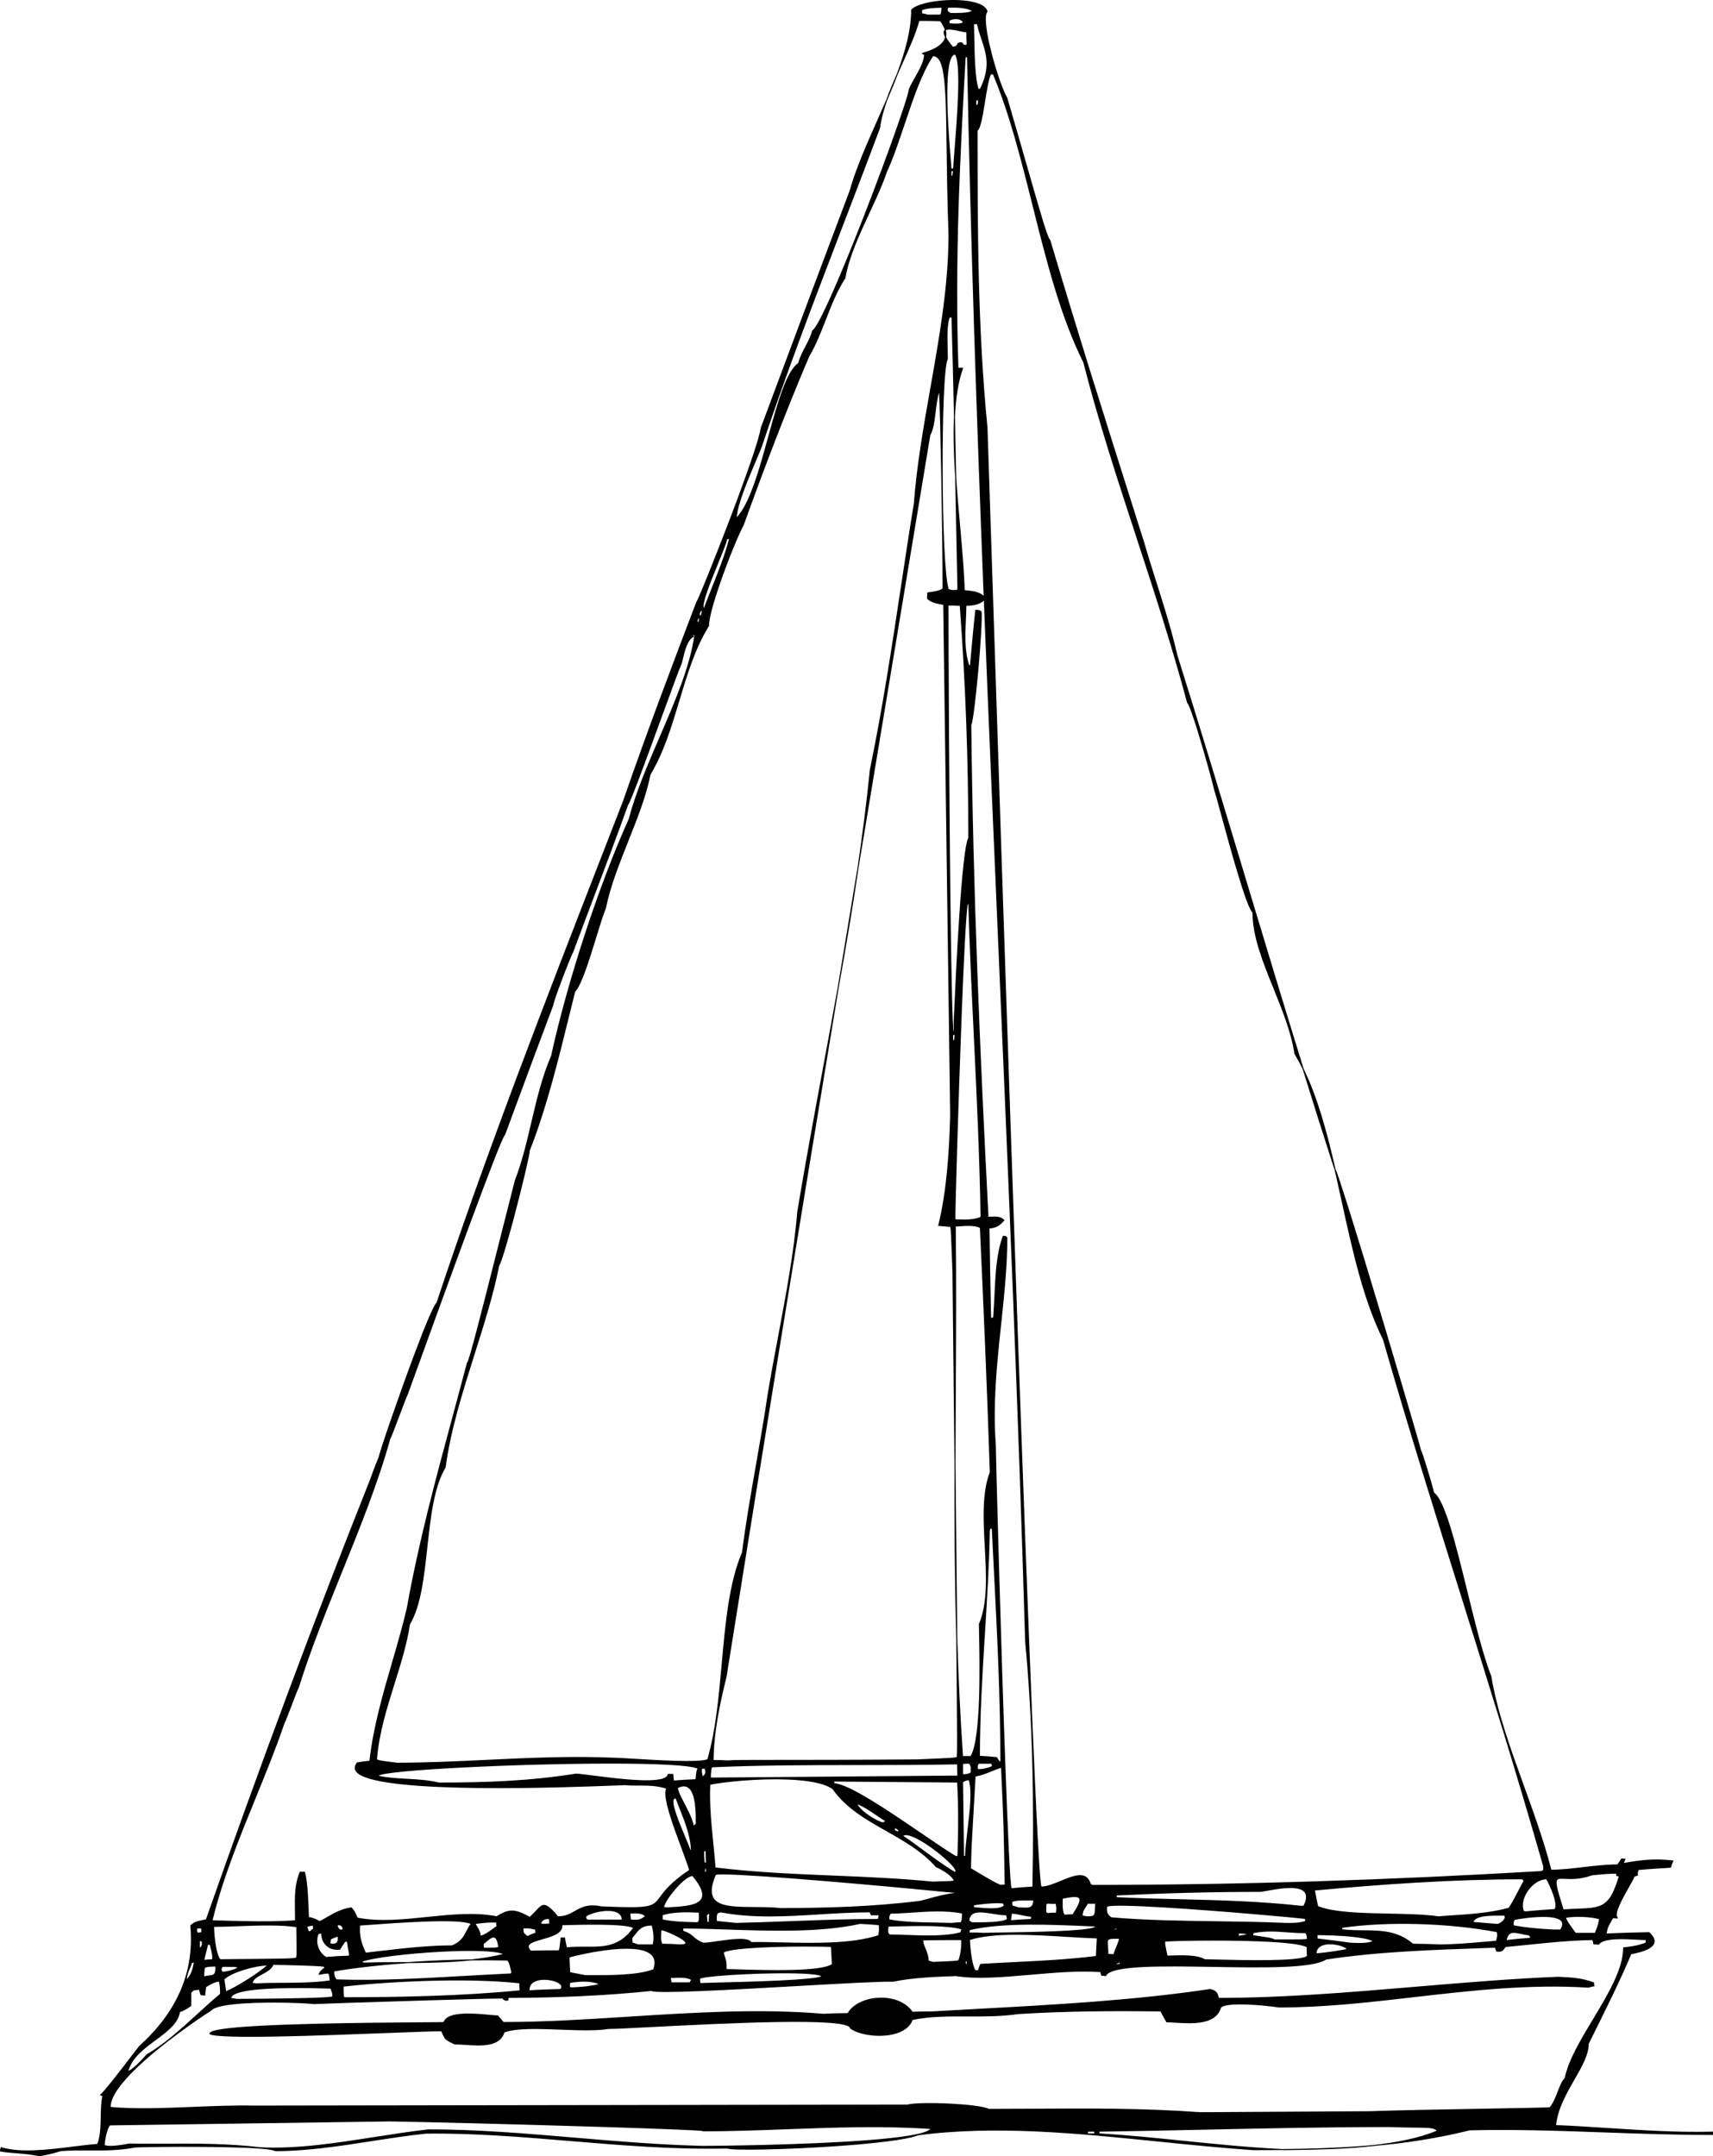 <?xml version="1.0" encoding="utf-8"?>
<!-- Generator: Adobe Illustrator 21.1.0, SVG Export Plug-In . SVG Version: 6.00 Build 0)  -->
<svg version="1.1" id="ocea" xmlns="http://www.w3.org/2000/svg" xmlns:xlink="http://www.w3.org/1999/xlink" x="0px" y="0px"
	 viewBox="0 0 373.32 469.963" enable-background="new 0 0 373.32 469.963" xml:space="preserve">
<g>
	<path fill-rule="evenodd" clip-rule="evenodd" d="M8.364,469.96c-1.573-0.363-3.291-0.499-4.886-0.626
		c-1.241-0.098-2.41-0.191-3.39-0.381L0,468.936v-0.089c0-0.304,0.075-0.529,0.15-0.754l0.033-0.099l0.099,0.029
		c4.268,1.264,10.025,0.55,15.402-0.116c1.915-0.237,3.783-0.469,5.517-0.604
		c0.668-1.698,0.709-3.833,0.749-5.932c0.03-1.574,0.061-3.13,0.353-4.478c-0.188-0.063-0.369-0.126-0.499-0.191
		l0.048-0.204c0.393,0,4.582-5.466,6.978-8.592c0.694-0.906,1.238-1.615,1.506-1.951l0.012-0.013
		c3.982-3.573,7.097-7.629,9.031-12.185c1.796-4.23,2.576-8.893,2.093-14.005l-0.004-0.051l0.035-0.035
		c0.781-0.781,1.506-0.928,2.613-1.151c0.232-0.047,0.482-0.098,0.766-0.161
		c5.777-16.442,11.765-33.02,17.906-49.482c5.788-15.516,11.71-30.924,17.716-46.009
		c0.328-0.912,0.653-1.797,0.98-2.654c0.331-0.867,0.672-1.73,1.032-2.594c0.241-1.287,4.246-12.992,7.712-22.242
		c2.218-5.921,4.225-10.846,4.9-11.416c10.848-32.67,23.836-66.088,36.369-98.337
		c1.441-3.707,2.876-7.399,4.3-11.072c2.558-7.385,5.186-14.657,7.858-21.872
		c2.676-7.228,5.394-14.39,8.127-21.547l0.041-0.052c0.259-0.173,5.236-12.463,9.2-23.175
		c2.411-6.518,4.441-12.445,4.794-14.696l0.005-0.021c3.204-8.604,6.408-17.19,9.621-25.767
		c3.226-8.613,6.45-17.185,9.674-25.71c1.385-4.928,3.692-10.128,6.01-15.351h0
		c0.69-1.556,1.381-3.114,2.049-4.667c0.671-1.88,1.479-3.798,2.314-5.698c1.805-4.816,3.086-9.504,3.086-13.851
		V2.099l0.032-0.032c0.565-0.565,1.674-1.035,3.061-1.381c2.109-0.527,4.876-0.777,7.355-0.655
		c2.493,0.123,4.704,0.625,5.682,1.604l0,0c0.249,0.249,0.42,0.53,0.499,0.842l0.013,0.052l-0.034,0.042
		c-0.663,0.814-0.289,3.85,0.498,7.284c1.031,4.505,2.777,9.673,3.831,11.457l0.011,0.024
		c1.728,5.893,3.202,11.036,4.439,15.352c2.781,9.704,4.362,15.221,4.876,15.547l0.046,0.06
		c5.74,19.39,11.88,38.79,18.114,58.491l2.405,7.603l0.001,0.003c0.841,2.907,1.741,5.744,2.64,8.579
		c1.63,5.143,3.26,10.283,4.561,15.904c5.081,16.158,9.975,32.388,14.888,48.683
		c4.147,13.753,8.308,27.555,12.602,41.38c3.062,6.288,5.111,13.893,6.938,21.831
		c0.648,1.414,3.262,9.74,6.335,19.825c5.368,17.613,12.153,40.606,12.3,41.437
		c0.188,0.338,0.731,1.97,1.3,3.819c0.633,2.056,1.309,4.392,1.572,5.506
		c2.353,1.625,4.751,11.367,7.207,21.352c1.724,7.007,3.478,14.133,5.253,18.633l0.006,0.022
		c1.272,7.716,4.163,15.718,7.092,23.827c2.196,6.079,4.413,12.219,5.989,18.346
		c2.187-0.007,4.492-0.278,6.848-0.555c2.486-0.292,5.029-0.592,7.555-0.596l0.832-1.248l0.032-0.048h0.058
		c0.222,0,0.445,0,0.746,0.075l0.13,0.032l-0.06,0.12c-0.118,0.237-0.237,0.473-0.314,0.751
		c1.677-0.311,3.34-0.569,5.061-0.691c1.779-0.126,3.622-0.108,5.61,0.145l0.15,0.019l-0.068,0.136
		c-0.106,0.211-0.195,0.424-0.274,0.645c-0.079,0.219-0.15,0.452-0.223,0.704l-0.021,0.073l-0.076,0.005
		c-2.351,0.142-4.703,0.285-6.97,0.495c-0.026,0.141-0.06,0.259-0.093,0.369h-0
		c-0.068,0.231-0.126,0.425-0.04,0.727l0.03,0.107l-0.108,0.027c-0.264,0.066-0.466,0.131-0.661,0.196
		c-0.15,0.422-0.615,1.245-1.176,2.235c-1.413,2.493-3.441,6.074-2.449,6.735l-0.081,0.196
		c-0.329-0.066-0.662-0.07-0.995-0.07c-0.165,0.311-0.315,0.568-0.452,0.802h-0.001
		c-0.443,0.757-0.762,1.302-0.928,2.504c1.503-0.069,3.01-0.121,4.527-0.165c1.554-0.045,3.122-0.081,4.708-0.117
		l0.075,0.029c1.734,1.621,1.272,2.721,0.083,3.473c-1.122,0.71-2.912,1.09-4.039,1.308
		c-2.347,5.576-5.247,11.425-8.114,17.208l-1.143,2.307c-0.011,2.404-1.502,5.004-3.126,7.836
		c-1.737,3.029-3.627,6.324-3.991,9.892c3.704,0.148,7.498,0.394,11.342,0.642
		c7.503,0.485,15.202,0.983,22.737,0.793l0.111-0.003v0.111v0.504v0.108h-0.108c-7.854,0-15.649-0.276-23.388-0.55
		c-9.931-0.352-19.771-0.7-29.518-0.458c-7.135,1.767-14.17,2.817-21.167,3.438
		c-6.331,0.693-12.901,0.79-18.095,0.866l-1.071,0.016h-0.006l-0.561-0.028c-2.089,0.02-4.18,0.028-6.275,0.028
		l-0.007-0c-6.77-0.461-13.619-1.157-20.481-1.854c-17.754-1.804-35.593-3.618-52.565-1.388
		c-2.419,1.002-9.882,1.824-17.834,2.375c-10.865,0.753-22.661,0.997-23.759,0.508
		c-11.622,0.258-22.952-0.688-34.181-1.625c-10.547-0.88-21.008-1.754-31.527-1.615
		c-3.871,0.413-7.795,1.02-11.729,1.628c-7.055,1.091-14.15,2.188-21.038,2.188l-0.054-0.015
		c-0.794-0.462-5.074-0.71-10.204-0.829c-8.967-0.209-20.496-0.037-20.626,0.092l-0.057,0.03
		c-3.336,0.607-6.46,0.589-9.579,0.572c-2.068-0.011-4.134-0.023-6.261,0.149c-1.082,0.338-2.055,0.597-2.855,0.776
		c-0.908,0.203-1.6,0.305-1.988,0.305L8.364,469.96L8.364,469.96z M195.687,16.083
		c-0.706,1.881-1.49,3.781-2.31,5.688c-0.751,2.106-1.326,4.162-1.569,6.089l-0.006,0.024
		c-2.639,7.059-5.353,14.129-8.067,21.2c-6.13,15.97-12.265,31.95-17.707,48.277l-0.001,0.004
		c-0.257,0.685-0.695,1.714-1.214,2.936c-1.633,3.839-4.085,9.602-4.242,12.446
		c2.875-3.106,4.914-10.532,6.87-17.65c1.988-7.237,3.891-14.159,6.526-15.978
		c0.299-1.238,0.92-2.418,1.537-3.588c0.6-1.139,1.197-2.27,1.478-3.429l0.046-0.065
		c1.275-0.831,5.097-9.524,9.142-19.628c5.62-14.039,11.655-30.787,11.906-32.998l0.009-0.032
		c0.356-0.807,0.834-1.657,1.317-2.515c0.966-1.716,1.951-3.467,1.984-4.925c-0.183-0.066-0.313-0.132-0.443-0.197
		l0.02-0.2c1.284-0.356,3.12-0.98,4.2-2.078c0.382-0.388,0.668-0.837,0.8-1.358
		c-0.432-0.853-0.393-1.35-0.07-1.619c-0.17-0.561-0.49-1.18-0.997-1.863
		c-1.532-0.068-3.071-0.07-4.542-0.07c-0.754,2.764-2.182,5.96-3.665,9.28
		C196.353,14.579,196.018,15.331,195.687,16.083L195.687,16.083z M290.741,254.68
		c-2.331-7.229-4.609-14.45-6.849-21.663c-0.558-1.146-1.15-2.248-1.781-3.299l-0.015-0.039
		c-0.714-4.709-2.65-9.497-4.556-14.211c-2.309-5.711-4.574-11.317-4.589-16.569
		c-1.331-1.14-4.864-14.115-6.867-21.471l0.001-0c-0.753-2.765-1.289-4.733-1.401-4.957l-0.009-0.027
		c-0.266-1.284-2.06-7.891-3.652-13.03c-0.989-3.192-1.895-5.811-2.295-6.211l-0.028-0.049
		c-3.199-12.03-7.138-24.081-11.053-36.059c-4.189-12.816-8.352-25.55-11.553-38.093
		c-5.009-10.024-8.04-22.123-11.046-34.121c-2.519-10.055-5.02-20.04-8.651-28.663h-0.438
		c-0.501,1.064-0.897,3.523-1.288,5.957c-0.472,2.933-0.938,5.831-1.623,6.308c0,10.532,0.001,21.263,0.27,32.066
		c0.27,10.834,0.81,21.759,1.889,32.662l0.001,0.007c0.107,3.159,0.342,10.371,0.673,20.588
		c2.349,72.273,9.586,294.941,11.093,297.402c1.227-0.022,2.723-0.641,4.202-1.253
		c0.907-0.376,1.808-0.749,2.643-0.983c1.805-0.507,3.303-0.38,3.908,1.694l0.366,0.183
		c16.195-0,32.405-0.27,48.689-0.783c16.281-0.512,32.648-1.268,49.16-2.239
		c0.125-0.118,0.248-0.186,0.371-0.249v-0.783c-5.572-19.613-11.724-39.227-17.846-58.746
		c-5.899-18.808-11.77-37.529-17.068-56.071c-4.279-8.563-6.654-19.392-9.011-30.14
		c-0.517-2.358-1.034-4.714-1.57-7.04c-0.02-0.037-0.036-0.063-0.049-0.076L290.741,254.68L290.741,254.68z
		 M296.596,467.776c0.846-0.063,1.691-0.133,2.538-0.208c5.106-0.559,10.051-1.508,13.979-3.149
		c-0.701-0.621-1.545-0.63-4.698-0.668c-1.405-0.017-3.265-0.04-5.762-0.124v0
		c-13.553,0-27.002,0.289-40.272,0.574c-7.651,0.164-15.245,0.327-22.764,0.433v0.368
		c6.005,0.364,12.062,0.981,18.191,1.606c7.087,0.723,14.272,1.455,21.597,1.816
		C285.14,468.367,290.859,468.205,296.596,467.776L296.596,467.776z M302.719,467.32
		c-1.178,0.179-2.374,0.332-3.58,0.464L302.719,467.32L302.719,467.32z M35.887,467.246
		c6.741-0.028,13.802-0.056,20.751,0.773c7.878,0.442,16.502-0.902,25.036-2.233
		c3.936-0.614,7.853-1.225,11.662-1.655l0.012-0.001c10.638,0,21.254,0.9,31.971,1.808
		c9.166,0.777,18.407,1.56,27.791,1.792c1.99,0,21.988-0.155,36.047-1.252c7.074-0.552,12.629-1.333,13.581-2.434
		c-10.406-0.71-20.981-0.319-31.403,0.067c-6.104,0.226-12.156,0.45-18.083,0.45h-0.055l-0.033-0.046
		c-0.12-0.167-9.647-0.525-21.588-0.902c-18.205-0.575-41.988-1.169-46.724-1.212l-60.816,0.864
		c-0.249,0.135-0.512,0.754-0.73,1.504c-0.276,0.95-0.469,2.1-0.482,2.782c1.006,0.409,3.289,0.024,4.956-0.258
		l0.389-0.066l0.019-0.001C30.69,467.267,33.265,467.257,35.887,467.246L35.887,467.246z M237.096,464.635v0.36h1.368
		v-0.36H237.096L237.096,464.635z M225.123,459.628c11.909-0.073,24.111-0.147,36.352,0.759l37.213-0.216
		c5.127-0.197,16.159-0.395,25.203-0.556c7.27-0.13,13.254-0.237,13.84-0.302
		c0.809-1,1.289-2.255,1.736-3.425c0.443-1.161,0.855-2.241,1.534-2.934
		c0.792-3.913,3.466-8.356,6.164-12.838c3.268-5.431,6.572-10.92,6.572-15.548v-0.097l0.096-0.011
		c0.645-0.072,1.454-0.162,2.305-0.323c0.826-0.156,1.694-0.381,2.495-0.721c0-0.118,0.002-0.223,0.009-0.323
		c0.006-0.075,0.014-0.148,0.029-0.219c-0.511-0.006-1.159-0.04-1.884-0.079c-2.984-0.16-7.28-0.39-8.328,1.044
		l-0.041,0.056l-0.067-0.013c-0.35-0.07-0.704-0.07-0.987-0.07h-0.089l-0.017-0.087
		c-0.065-0.327-0.13-0.592-0.194-0.848c-4.677,0.057-9.318,0.535-13.949,1.012
		c-1.658,0.171-3.316,0.342-4.99,0.494c-0.058,0.077-0.111,0.153-0.162,0.222h-0
		c-0.498,0.685-0.625,0.859-1.773,0.791l-0.062-0.004l-0.028-0.056c-0.135-0.27-0.209-0.537-0.275-0.801
		l-1.932,0.066c-11.804,0.405-23.858,0.819-34.884,2.519c-2.994,1.96-13.841,1.78-24.49,1.604
		c-11.269-0.187-22.32-0.37-23.475,1.941l-0.039,0.077l-0.083-0.021c-0.274-0.068-0.556-0.069-0.838-0.069
		h-0.084l-0.02-0.082c-0.064-0.257-0.129-0.515-0.192-0.716c-4.813-0.326-10.111,0.136-15.259,0.585
		c-5.909,0.515-11.623,1.013-16.203,0.284c-2.261,0.072-4.649,0.162-6.988,0.342
		c-2.337,0.18-4.619,0.449-6.664,0.88l-0.025,0.002c-2.573-0.088-11.59,0.421-21.455,0.977
		c-14.156,0.798-30.055,1.693-31.271,1.043c-4.829,0.506-9.924,0.869-14.938,1.112
		c-5.65,0.274-11.195,0.395-16.139,0.397c-0.037,0.122-0.038,0.295-0.038,0.468v0.08l-0.077,0.023
		c-0.71,0.213-1.101-0.266-1.233-0.428l-0.001-0.001c-1.432-0.024-8.366,0.161-16.125,0.392
		c-11.421,0.342-24.615,0.772-24.644,0.801l-0.036,0.036l-0.051-0.005c-2.46-0.263-9.702-0.527-15.374-0.167
		c-3.585,0.227-6.533,0.699-7.21,1.566l-0.028,0.025c-2.663,1.67-10.738,7.165-16.311,12.537
		c-3.244,3.127-5.637,6.206-5.601,8.441c5.295,0.494,11.741,0.235,18.129-0.022
		c4.532-0.183,9.036-0.364,13.088-0.275l142.399-0.216c1.345-0.376,5.524-0.418,9.535-0.207
		c3.64,0.192,7.15,0.593,8.288,1.143C218.765,459.667,221.934,459.648,225.123,459.628L225.123,459.628z M33.948,444.679
		c-2.523,1.865-5.169,3.821-5.963,6.711c1.116-0.497,2.649-2.162,3.647-3.245h0.001l0.364-0.394l0.025-0.021
		c3.758-2.147,7.422-5.494,10.986-8.749c1.669-1.524,3.317-3.029,4.944-4.383c0-1.48-0.003-1.536-0.261-2.702
		c-1.207,0.268-1.838,0.658-2.664,1.167l-0.105,0.065c-0.07,0.563-0.141,1.129-0.21,1.748l-0.014,0.122
		l-0.12-0.03c-0.274-0.068-0.555-0.069-0.766-0.069h-0.077l-0.025-0.074c-0.132-0.395-0.263-0.792-0.341-1.132
		c-0.257,0.047-0.454,0.066-0.613,0.08c-0.402,0.037-0.555,0.052-1.068,0.559v2.836v0.058l-0.048,0.032
		c-0.844,0.562-1.688,1.125-2.412,1.295C38.831,441.068,36.449,442.83,33.948,444.679L33.948,444.679z
		 M99.061,445.616c-2.055-0.994-2.071-1.03-2.711-2.448v-0c-0.058-0.129-0.121-0.27-0.19-0.42
		c-1.793,0.004-6.174,0.172-11.648,0.381c-14.614,0.559-37.012,1.415-38.814,0.249l-0.041-0.027l-0.007-0.048
		c-0.064-0.447,1.026-0.797,2.932-1.069c8.266-1.181,32.363-1.359,43.006-1.438
		c2.814-0.02,4.687-0.035,5.066-0.058c0.867-2.438,6.729-1.888,10.01-1.58c0.789,0.074,1.426,0.134,1.805,0.134
		h0.05l0.033,0.039c0.347,0.416,0.769,0.908,1.192,1.401c8.954-0.002,18.093-0.584,27.287-1.169
		c14.138-0.9,28.409-1.808,42.364-0.631c1.779-0.071,3.559-0.142,5.333-0.144c0.424-0.731,1.05-1.353,1.808-1.855
		c1.362-0.901,3.158-1.419,4.987-1.5c1.829-0.081,3.697,0.274,5.203,1.119c0.862,0.484,1.607,1.129,2.159,1.945
		c1.352-0.069,2.7-0.069,4.047-0.069c3.211-0.185,6.472-0.362,9.755-0.541
		c17.021-0.923,34.653-1.88,51.07-4.354l0.05,0.004l0.182,0.059v0c0.783,0.253,1.321,0.427,1.669,1.879
		c14.066-0.005,28.455-1.219,42.849-2.432c10.391-0.876,20.786-1.753,31.077-2.176h0.011
		c0.302,0.018,0.597,0.034,0.894,0.05c2.12,0.111,4.367,0.23,6.842,1.182l0.07,0.027v0.074
		c0,0.208,0,0.416,0.066,0.614l0.04,0.119l-0.124,0.021c-0.211,0.035-0.406,0.071-0.596,0.116
		c-0.185,0.044-0.361,0.097-0.534,0.166l-0.046,0.008c-13.066-0.804-25.597,0.639-38.015,2.068
		c-9.813,1.13-19.558,2.252-29.443,2.252l-0.016-0.001c-1.75-0.262-5.574-0.684-8.606-0.668
		c-1.908,0.011-3.496,0.192-4.028,0.691c-1.114,3.81-6.175,3.515-9.818,3.302
		c-0.746-0.044-1.433-0.084-2.013-0.084h-0.064l-0.031-0.056l-1.266-2.321
		c-10.341-0.143-20.684-0.07-31.027,0.577c-3.635,0.538-7.379,0.527-11.05,0.515
		c-4.16-0.013-8.226-0.025-11.924,0.766c-0.143,0.374-0.335,0.714-0.568,1.021
		c-1.103,1.445-3.137,2.168-5.312,2.374c-2.163,0.205-4.471-0.099-6.135-0.706
		c-0.639-0.233-1.185-0.512-1.594-0.824l-0.041-0.069c-0.373-2.452-27.9-1.039-43.219-0.252
		c-4.594,0.236-8.094,0.416-9.443,0.416c-2.715,0.445-6.574,0.3-10.436,0.154
		c-4.833-0.182-9.672-0.364-12.235,0.611c-0.965,3.215-5.136,2.937-8.456,2.716
		c-0.873-0.058-1.687-0.113-2.358-0.098L99.061,445.616L99.061,445.616z M50.407,435.493l1.189,0.198
		c0.751-0,9.25-0.032,15.183-0.195c2.955-0.081,5.27-0.192,5.654-0.338
		c-0-0.625-0.013-0.672-0.399-1.701l-0.546-0.016c-1.132-0.035-3.636-0.112-6.553-0.112
		C58.718,433.33,50.663,433.671,50.407,435.493L50.407,435.493z M74.948,435.173c0.054,0.053,0.113,0.106,0.21,0.158
		c5.899-0,12.37-0.072,18.897-0.297c6.502-0.223,13.067-0.598,19.189-1.204
		c-0.056-0.513-0.059-1.025-0.059-1.535c-5.006-0.553-11.22-0.702-17.52-0.585
		c-7.421,0.139-14.961,0.648-20.785,1.304c0,0.335,0.001,0.685,0.009,1.027
		C74.897,434.415,74.915,434.795,74.948,435.173L74.948,435.173z M48.896,431.445
		c0.138,0.827,0.27,1.687,0.402,2.547c1.156-0.475,2.879-1.446,4.556-2.507c1.687-1.067,3.325-2.226,4.286-3.061
		c-1.439,0.048-3.411,0.445-5.207,1.021C51.212,429.997,49.656,430.714,48.896,431.445L48.896,431.445z
		 M118.056,431.556c-1.458,0.126-2.715,0.773-2.647,2.256c2.181-0.138,4.436-0.209,6.692-0.28
		c0.327-0.348,0.27-0.691-0.025-0.986c-0.331-0.331-0.941-0.611-1.664-0.793
		C119.683,431.57,118.841,431.489,118.056,431.556L118.056,431.556z M124.207,432.872
		c0.019,0.157,0.062,0.266,0.122,0.298c0.891-0.001,2.206-0.07,3.53-0.231c0.916-0.112,1.836-0.269,2.619-0.478
		c-0.752-0.317-1.649-0.466-2.543-0.514c-1.436-0.078-2.862,0.104-3.681,0.271
		C124.199,432.464,124.185,432.694,124.207,432.872L124.207,432.872z M55.086,432.235
		c0.254,0.001,0.514,0.009,0.831,0.071c1.916-0.106,3.827-0.114,5.764-0.122c3.255-0.013,6.587-0.027,10.166-0.511
		c-0.123-1.232-0.136-1.301-0.354-1.522c-0.628,0.07-1.257,0.142-1.882,0.281l-0.177,0.039l0.05-0.174
		c0.15-0.524,0.154-0.535,1.193-1.436l-0.035-0.056c-0.026-0.042-0.047-0.079-0.061-0.115
		c-1.506-0.265-10.1-0.404-10.997-0.416c-0.357,0.938-1.421,1.52-2.437,2.074
		C56.13,430.905,55.165,431.432,55.086,432.235L55.086,432.235z M146.184,431.151
		c0.058,0.292,0.116,0.589,0.176,0.94h3.938c0.071-0.178,0.18-0.351,0.294-0.523
		c-0.764-0.625-3.028-0.494-4.073-0.434L146.184,431.151L146.184,431.151z M152.569,431.313
		c0,0.307,0.003,0.613,0.054,0.917c0.658-0.026,1.924-0.057,3.56-0.098c7.107-0.177,21.212-0.528,22.808-1.378
		c-0.966-0.574-5.801-0.712-11.083-0.612C160.979,430.274,153.306,430.813,152.569,431.313L152.569,431.313z
		 M72.93,430.653c0.08,0.272,0.221,0.551,0.45,0.791c8.956,0.314,18.341-0.221,27.726-0.755
		c3.395-0.193,6.792-0.387,10.176-0.54c0.055-0.098,0.11-0.161,0.164-0.217c-0.472-2.025-0.489-2.084-0.872-2.596
		c-2.464-0.061-5.125-0.073-7.891-0.033c-4.407,0.459-9.219,0.55-13.721,0.579
		c-5.756,0.403-11.365,1.009-16.112,1.818C72.82,429.918,72.819,430.278,72.93,430.653L72.93,430.653z
		 M88.941,427.668c0.581-0.041,1.163-0.079,1.746-0.115c4.041-0.254,8.12-0.409,11.991-0.464
		c2.483-0.259,4.835-0.635,6.926-1.183c-1.801-0.748-7.469-0.808-13.524-0.488
		c-7.006,0.37-14.517,1.252-17.172,2.17c0.128,0.047,0.265,0.105,0.424,0.183
		c2.1-0.07,4.501-0.08,7.055-0.09h0C87.223,427.677,88.077,427.673,88.941,427.668L88.941,427.668z
		 M41.346,429.171c-0.278,0.647-0.568,1.323-0.649,2.208c0.457-0.415,0.785-0.993,1.026-1.613
		c0.256-0.662,0.414-1.374,0.521-1.987c-0.141,0.018-0.285,0.063-0.428,0.11
		C41.704,428.339,41.527,428.75,41.346,429.171L41.346,429.171z M44.633,428.957
		c-0.065,0.584-0.128,1.17-0.137,1.81c0.42-0.095,0.776-0.144,1.079-0.185
		c1.048-0.145,1.408-0.196,1.372-1.943C45.196,428.703,45.127,428.711,44.633,428.957L44.633,428.957z
		 M124.267,429.877c1.068,0.213,2.18,0.422,3.291,0.63c0.273,0,0.679,0.003,1.115,0.005
		c3.706,0.021,10.393,0.059,13.693-1.274c0.355-1.022,0.346-1.828,0.058-2.453c-0.399-0.866-1.34-1.402-2.593-1.703
		c-1.273-0.306-2.868-0.369-4.549-0.289c-4.978,0.236-10.683,1.708-11.153,1.855
		C124.131,427.68,124.199,428.778,124.267,429.877L124.267,429.877z M48.508,428.758
		c-0.159,0.204-0.425,0.546,0.029,1.028c0.366-0.012,1.239-0.16,2.026-0.406c0.466-0.145,0.901-0.325,1.175-0.527
		c-0.418-0.144-0.706-0.145-3.191-0.145L48.508,428.758L48.508,428.758z M211.822,426.971
		c0.184,1.018,0.43,1.949,0.745,2.456h0.58c0.065-0.222,0.131-0.432,0.205-0.639c0.082-0.229,0.174-0.449,0.284-0.669
		l0.028-0.056l0.061-0.004c2.343-0.148,4.745-0.265,7.184-0.384c5.819-0.284,11.851-0.579,17.919-1.332
		c0.068-1.304,0.138-2.606,0.206-3.832c-1.927-0.055-4.134-0.19-6.475-0.333
		c-7.37-0.452-16.057-0.985-21.167,0.668C211.401,423.597,211.535,425.387,211.822,426.971L211.822,426.971z
		 M158.331,429.059c0.052,0.051,0.11,0.102,0.202,0.151c0.445-0.012,1.471,0.018,2.857,0.059
		c5.699,0.168,17.515,0.517,19.904-1.157l-0.207-3.738c-1.019-0.09-9.113-0.191-15.577,0.145
		c-3.617,0.188-6.715,0.511-7.755,1.046c0.011,0.333,0.106,0.591,0.216,0.886
		C158.168,426.986,158.412,427.643,158.331,429.059L158.331,429.059z M210.459,427.555
		c0.013,0.218,0.058,0.472,0.11,0.733c0.021-0.09,0.062-0.291,0.151-0.733H210.459L210.459,427.555z
		 M243.276,428.064c0.063,0.019,0.127,0.04,0.192,0.062c0.184-0.055,0.362-0.065,0.539-0.067v-0.247
		C243.757,427.895,243.509,427.979,243.276,428.064L243.276,428.064z M202.483,427.385v-0.001
		c0.249,0.059,0.536,0.127,0.828,0.242c5.037-0.207,5.205-0.215,5.581-0.4c0.276-0.839,0.434-1.628,0.512-2.365
		c0.076-0.709,0.079-1.372,0.049-1.987c-2.748,0-5.496,0.001-8.229,0.069c-0.054,0.462,0.179,1.025,0.449,1.676
		c0.324,0.783,0.699,1.691,0.718,2.741L202.483,427.385L202.483,427.385z M45.337,423.883
		c-0.268,1.073-0.537,2.148-0.809,3.296c0.568-0.063,1.136-0.121,1.704-0.128c0.061-0.817,0.041-0.908-0.495-3.12
		C45.595,423.893,45.452,423.885,45.337,423.883L45.337,423.883z M47.14,424.606
		c0.214,1.081,0.508,2.026,0.895,2.445c15.261-0.142,15.42-0.144,16.46-0.351
		c0.161-0.172,0.158-0.439,0.091-6.648c-3.488-0.538-8.682-0.348-13.073-0.187
		c-1.815,0.066-3.495,0.127-4.855,0.131C46.668,420.891,46.804,422.91,47.14,424.606L47.14,424.606z
		 M255.223,426.235c1.948-0.071,5.74-0.209,7.356,0.817c0.391,0.001,1.194,0.022,2.266,0.05
		c5.575,0.144,18.51,0.477,19.983-0.779c-0.065-0.683-0.067-1.297-0.067-1.908
		c-1.249-0.685-5.375-1.063-10.221-1.254c-8.684-0.342-19.65-0.088-20.601,0.053
		c-0.034,0.565,0.046,0.931,0.203,1.647c0.078,0.355,0.175,0.798,0.287,1.398
		C254.629,426.255,254.901,426.246,255.223,426.235L255.223,426.235z M69.339,424.298
		c0.27,0.847,0.826,1.663,1.717,2.247c1.614-0.139,3.305-0.212,4.998-0.282c0.044-0.267-0.035-0.67-0.148-1.254
		c-0.09-0.467-0.202-1.049-0.293-1.773c-0.158,0.001-0.308,0.008-0.409,0.049
		c-0.352,0.495-0.707,1.062-1.06,1.628l-0.028,0.044l-0.053,0.006c-0.187,0.019-0.366,0.028-0.536,0.028
		c-1.143,0-1.983-0.406-2.557-1.012c-0.573-0.605-0.881-1.409-0.963-2.208v-0.001
		c-0.011-0.112-0.018-0.223-0.021-0.332c-0.204,0.014-0.372,0.066-0.537,0.12
		C69.091,422.305,69.027,423.321,69.339,424.298L69.339,424.298z M241.474,424.315
		c0.03,0.421,0.068,0.939,0.083,1.584c0.369,0.001,0.738,0.004,1.111,0.058c0.132-0.484,0.364-1.041,0.589-1.583
		c0.284-0.687,0.559-1.351,0.601-1.787h-0.081v-0c-1.41-0-2.018-0.001-2.229,0.295
		C241.387,423.107,241.418,423.546,241.474,424.315L241.474,424.315z M78.613,422.45
		c0.184,0.954,0.532,1.969,1.118,3.154c1.052-0.115,2.149-0.243,3.262-0.372c4.999-0.581,10.354-1.202,15.518-1.204
		c1.92-0.794,2.497-1.903,3.134-3.13c0.26-0.5,0.53-1.02,0.904-1.549
		c-2.499-1.218-16.24-0.21-21.89,0.204c-1.042,0.076-1.808,0.132-2.185,0.15
		C78.41,420.63,78.432,421.512,78.613,422.45L78.613,422.45z M287.337,424.638c-0.243,0.281-0.394,0.646-0.415,1.11
		c1.027-0.069,2.387-0.237,3.613-0.417c1.389-0.205,2.598-0.418,2.943-0.515c-0.354-0.365-1.249-0.718-2.271-0.899
		c-0.722-0.128-1.505-0.168-2.203-0.063C288.319,423.957,287.715,424.2,287.337,424.638L287.337,424.638z
		 M115.438,423.831c-0.327,0.327-0.31,0.748,0.275,1.347c1.99-0.07,3.972-0.071,6.022-0.071
		c0.167-0.229,0.182-0.362,0.451-2.712l0.011-0.096h0.096h0.72h0.089l0.017,0.087l0.412,2.063
		c1.461-0.155,2.853-0.147,4.183-0.139c3.889,0.023,7.254,0.043,10.257-4.097
		c-1.972-0.927-11.17-0.69-14.819-0.596l-0.597,0.015c0.143,1.785-2.244,2.471-4.358,3.077
		C117.004,423.051,115.9,423.369,115.438,423.831L115.438,423.831z M43.56,423.096v1.363h0.125
		c0.298-0.418,0.307-0.458,0.307-1.255C43.847,423.156,43.702,423.112,43.56,423.096L43.56,423.096z M105.409,423.756
		c0,0.241,0.004,0.486,0.054,0.775c2.603,0,2.76-0.003,3.106-0.171c-0.188-1.628-0.603-2.096-1.093-2.043
		c-0.464,0.051-1.023,0.541-1.529,0.985C105.759,423.466,105.578,423.625,105.409,423.756L105.409,423.756z
		 M137.867,423.406l1.218,0.406h3.146c0.171-0.537,0.207-1.201,0.175-1.843c-0.049-0.979-0.256-1.901-0.387-2.261
		c-2.087,0.018-2.716,0.827-3.666,2.051l-0-0c-0.17,0.219-0.349,0.45-0.544,0.687
		C137.809,422.766,137.811,423.088,137.867,423.406L137.867,423.406z M148.012,423.801l0.2,0.011
		c0.627,0,0.976-0.072,1.113-0.192l-0-0c0.086-0.075,0.055-0.193-0.058-0.336
		c-0.145-0.184-0.412-0.397-0.75-0.619v0c-1.311-0.86-3.657-1.839-4.375-1.941
		c-0.005,0.148-0.019,0.315-0.033,0.497c-0.055,0.714-0.128,1.66,0.213,2.447
		C145.53,423.67,146.742,423.734,148.012,423.801L148.012,423.801z M313.607,423.804l0.205,0.007v-0
		c3.037,0,5.992-0.255,9.254-0.536c0.957-0.083,1.94-0.168,2.974-0.25c0.13-0.46,0.213-0.794,0.237-1.086
		c0.024-0.28-0.005-0.524-0.092-0.806c-5.301-0.999-11.257-1.588-17.115-1.75
		c-5.859-0.162-11.622,0.103-16.534,0.813v0.316c1.552,0.197,3.095,0.212,4.614,0.226
		c3.8,0.035,7.455,0.07,10.797,2.929C309.807,423.668,311.675,423.735,313.607,423.804L313.607,423.804z
		 M72.163,423.605c0.1,0.009,0.211,0.027,0.321,0.062c0.554-0.003,0.846-0.161,0.987-0.428
		c0.138-0.26,0.148-0.635,0.122-1.073c-0.371,0.05-0.577,0.147-0.852,0.275
		c-0.164,0.076-0.351,0.164-0.61,0.261c-0.059,0.299-0.117,0.597-0.128,0.893
		C72.051,423.597,72.104,423.6,72.163,423.605L72.163,423.605z M151.218,422.183
		c0.482,0.424,0.982,0.863,2.053,1.267c0.658-0.003,1.761-0.16,3.007-0.338c2.968-0.423,6.742-0.962,7.476,0.193
		c1.985-0.034,4.238,0.017,6.623,0.072c7.018,0.16,15.185,0.347,21.013-1.558c0.196-0.981,0.2-1.03,0.135-2.195
		c-1.395-0.137-2.73-0.207-4.064-0.278c-8.699,1.907-19.3,1.553-28.885,1.233
		c-3.394-0.113-6.661-0.223-9.679-0.225c0.002,0.16,0.01,0.326,0.054,0.527
		C150.167,421.26,150.683,421.713,151.218,422.183L151.218,422.183z M287.136,422.527
		c2.418,0.284,4.836,0.571,7.246,0.925c0.103,0.001,0.263,0.007,0.464,0.015c1.09,0.044,3.443,0.139,4.229-0.394
		c-0.806-0.405-2.332-0.684-4.047-0.876c-3.003-0.335-6.574-0.399-7.893-0.402V422.527L287.136,422.527z
		 M273.1,421.81c3.845,0.559,3.883,0.567,4.733,0.921c6.328,0,6.752-0.001,6.991-0.158
		c-0.125-0.937-0.136-0.983-0.361-1.21c-1.522-0.002-2.863-0.098-4.137-0.189c-2.359-0.169-4.489-0.322-7.114,0.176
		C273.162,421.505,273.114,421.659,273.1,421.81L273.1,421.81z M331.493,421.543
		c-1.661-0.363-2.701-0.59-3.144,1.314c0.808-0.099,1.625-0.183,2.454-0.26
		c0.884-0.082,1.735-0.152,2.595-0.221c0.08-0.168,0.059-0.202-0.202-0.516
		C332.569,421.778,332.003,421.654,331.493,421.543L331.493,421.543z M114.084,420.712
		c0,0.369,0.001,0.64,0.875,1.282c0.537-0.266,1.135-0.532,1.735-0.738c-0.046-0.231-0.053-0.453-0.054-0.637
		c-1.301-0.325-1.366-0.334-2.574-0.271C114.084,420.484,114.084,420.602,114.084,420.712L114.084,420.712z
		 M104.205,420.266c0.259,0.449,0.519,0.997,0.552,1.645c0.891-0.234,1.692-0.815,2.546-1.435
		c0.291-0.211,0.59-0.428,0.902-0.638c-0.053-0.294-0.059-0.541-0.06-0.782
		c-1.587-0.044-2.408,0.052-3.345,0.162c-0.342,0.04-0.7,0.082-1.105,0.118
		c0.041,0.155,0.166,0.359,0.315,0.603C104.071,420.039,104.137,420.147,104.205,420.266L104.205,420.266z
		 M270,421.435v0.485c1.214-0.195,1.528-0.248,1.685-0.364C271.092,421.497,270.545,421.442,270,421.435L270,421.435z
		 M193.66,419.923c-0.084,0.428-0.274,1.542,0.289,1.729c1.014,0.001,2.216,0.045,3.512,0.093
		c3.89,0.144,8.634,0.319,11.861-0.576c0.056-0.225,0.113-0.447,0.17-0.635
		c-2.915-0.897-9.764-0.739-13.72-0.649C194.902,419.904,194.17,419.921,193.66,419.923L193.66,419.923z
		 M42.974,420.355c-0.054,0.55-0.046,0.599,0.167,0.921c0.236-0.058,0.476-0.113,0.76-0.126
		c-0.044-0.282-0.051-0.558-0.052-0.795H42.974L42.974,420.355z M211.32,421.219c1.043,0,2.087,0.003,3.133,0.072
		c0.607-0.029,2.016-0.05,3.865-0.076c6.454-0.093,18.293-0.265,20.178-1.163h0.001
		c0.1-0.047,0.163-0.092,0.187-0.133l-1.468-0.064c-8.227-0.36-18.896-0.827-25.847,0.843
		C211.327,420.852,211.321,421.017,211.32,421.219L211.32,421.219z M342.694,420.312
		c0.23,0.319,0.467,0.649,0.695,0.98h4.192c0.231-0.544,0.478-1.202,0.655-1.801
		c0.134-0.454,0.227-0.874,0.242-1.179c-0.983-0.282-2.291-0.435-3.557-0.484
		c-1.446-0.056-2.835,0.022-3.621,0.196C341.451,418.588,342.041,419.406,342.694,420.312L342.694,420.312z
		 M67.204,420.682c0.026,0.076,0.054,0.152,0.086,0.248c0.319-0.004,0.349-0.04,0.418-0.12
		c0.077-0.091,0.191-0.224,0.533-0.405c-0.047-0.23-0.055-0.456-0.056-0.682
		c-0.423,0.061-0.841,0.126-1.207,0.236C67.033,420.19,67.114,420.425,67.204,420.682L67.204,420.682z
		 M73.629,419.681c-0.04,0.144-0.089,0.325,0.469,0.89h0.564c-0.042-0.926-0.633-0.94-1.02-0.937L73.629,419.681
		L73.629,419.681z M243.398,420.427c-0.338,0-0.441,0.006-0.589,0.103c0.198,0.019,0.456,0.032,0.569-0.033
		C243.399,420.486,243.408,420.463,243.398,420.427L243.398,420.427z M333.765,420.218
		c1.547,0.163,3.197,0.278,4.887,0.353h1.381c0.269-0.421,0.405-0.781,0.429-1.086
		c0.042-0.545-0.286-0.925-0.844-1.181c-0.587-0.27-1.424-0.406-2.362-0.456
		c-2.809-0.149-6.495,0.477-7.168,0.621c-0.243,0.548-0.252,0.589-0.193,1.184
		C331.077,419.885,332.382,420.072,333.765,420.218L333.765,420.218z M117.943,419.275
		c0.181,0.002,0.37,0.012,0.61,0.07c0.392-0.063,0.78-0.069,1.167-0.07c-0.049-0.353-0.054-0.658-0.055-0.958
		c-0.1-0.019-0.204-0.028-0.308-0.028c-0.317,0-0.635,0.087-0.89,0.243c-0.249,0.152-0.438,0.37-0.504,0.636
		v0C117.953,419.203,117.947,419.238,117.943,419.275L117.943,419.275z M321.14,418.925
		c1.69,0.141,3.382,0.283,5.132,0.423c0.322-0.002,0.837-0.29,1.212-0.665c0.131-0.131,0.245-0.273,0.324-0.415
		c0.076-0.136,0.12-0.272,0.12-0.399c0-0.114-0.038-0.223-0.123-0.321l-0.508-0.003
		C325.264,417.526,321.496,417.492,321.14,418.925L321.14,418.925z M154.152,418.761
		c0.089,0.089,0.18,0.177,0.29,0.265c0.011-0.651,0.067-1.259,0.127-1.863c-0.54,0.197-0.527,0.315-0.475,0.766
		C154.118,418.137,154.15,418.404,154.152,418.761L154.152,418.761z M156.234,418.709l4.221,0.422
		c3.85-0.084,7.804-0.233,11.809-0.384c6.288-0.237,12.704-0.478,19.059-0.481
		c0.055-0.276,0.111-0.55,0.168-0.792H189.9h-0.058l-0.032-0.048c-0.134-0.201-0.208-0.401-0.276-0.6
		c-3.568,0.003-7.198,0.225-10.833,0.447c-7.343,0.448-14.708,0.898-21.631-0.445
		c-0.256,0.064-0.51,0.13-0.702,0.247C156.176,417.719,156.171,417.758,156.234,418.709L156.234,418.709z
		 M204.13,419.06c1.152,0.018,2.278,0.037,3.333,0.071c0.629-0.07,1.26-0.14,1.89-0.144
		c0.235-0.355,0.243-0.423,0.307-1.894c-3.4-0.719-7.54-0.437-11.14-0.193
		c-1.605,0.109-3.104,0.211-4.385,0.214c-0.301,0.475-0.311,0.397-0.311,1.245
		C196.7,418.942,200.544,419.003,204.13,419.06L204.13,419.06z M264.835,418.764
		c5.075,0.069,10.195,0.139,15.358,0.368l0.45,0.002h0c1.172,0.006,2.332,0.013,3.804-0.401
		c-0.039-0.163-0.045-0.322-0.046-0.479c-2.11-0.268-18.565-1.762-30.56-2.479
		c-6.676-0.399-11.957-0.565-12.569-0.156c-0.002,0.093-0.006,0.19-0.012,0.288
		c-0.036,0.613-0.077,1.308,0.95,2.003C249.65,418.557,257.191,418.66,264.835,418.764L264.835,418.764z
		 M151.746,418.986l0.042,0.001c0.13-0.059,0.254-0.07,0.376-0.072c0.183-0.613,0.185-0.681,0.121-2.021
		c-1.371-0.069-2.808-0.101-4.167-0.031c-1.355,0.07-2.631,0.241-3.687,0.582v0.918
		C146.413,418.841,149.145,418.915,151.746,418.986L151.746,418.986z M211.253,418.609l0.568,0.379l0.394,0.003h0.001
		c1.694,0.014,6.306,0.052,7.23-0.726c-0.061-0.3-0.122-0.548-0.183-0.79c-0.946-0.01-1.975-0.174-2.974-0.333
		c-0.683-0.109-1.352-0.216-1.975-0.269C212.686,416.733,211.423,416.979,211.253,418.609L211.253,418.609z
		 M67.317,417.847c0.56,0.077,1.205,0.239,2.297,0.85c0.26-0.019,0.769-0.321,1.45-0.724
		c1.325-0.784,3.284-1.944,5.494-2.226l0.059-0.008l0.038,0.046c0.649,0.793,0.657,0.803,1.288,2.205
		c4.723,0.918,9.915,0.381,15.105-0.156c5.213-0.539,10.427-1.079,15.181-0.151
		c1.333-0.86,2.35-1.272,3.435-1.244c1.076,0.027,2.209,0.487,3.773,1.371c0.548-0.482,0.98-0.949,1.349-1.348
		c0.31-0.335,0.577-0.625,0.836-0.839c0.977-0.812,1.786-0.589,3.999,2.067c1.632-0.011,2.643-0.589,3.659-1.168
		c1.412-0.805,2.832-1.615,5.878-0.992c10.797,0.457,11.064,0.1,12.712-2.119
		c0.947-1.274,2.339-3.149,6.305-5.812c-0.283-1.037-0.93-2.773-1.673-4.767
		c-1.809-4.86-4.188-11.253-3.33-12.98c-2.113-0.664-4.086-0.658-5.947-0.653
		c-0.993,0.003-1.956,0.005-2.896-0.093c-0.229,0-1.012,0.031-2.236,0.078
		c-10.121,0.39-50.325,1.94-56.067-2.612c-0.842-0.668-0.984-1.459-0.243-2.393l0.067-0.039
		c0.433-0.072,0.886-0.145,1.345-0.207c0.433-0.059,0.874-0.111,1.313-0.147c0.845-7.375,2.908-14.479,4.961-21.546
		c1.126-3.877,2.25-7.744,3.167-11.641c2.571-14.363,6.225-27.898,9.919-41.583
		c1.07-3.966,2.145-7.945,3.186-11.916l0.045-0.063c0.44-0.293,3.615-12.877,6.889-25.859
		c1.194-4.731,2.401-9.516,3.506-13.822l0.004-0.012c1.583-4.109,2.615-8.495,3.643-12.859
		c1.164-4.947,2.323-9.869,4.274-14.35c1.777-8.124,4.394-17.486,7.39-26.628
		c2.954-9.013,6.279-17.814,9.531-25.001c1.523-5.801,4.143-11.876,6.749-17.914
		c3.296-7.64,6.569-15.226,7.556-22.116c-0.091,0.001-0.176,0.002-0.254,0.008
		c-0.031,0.002-0.061,0.006-0.09,0.01c0.058,0.043,0.121,0.092,0.185,0.157l0.106,0.106l-0.134,0.067
		c-1.319,0.66-1.877,2.972-2.323,4.828v0c-0.074,0.306-0.145,0.602-0.213,0.863l-0.006,0.016
		c-0.579,1.304-2.487,6.53-4.601,12.326c-3.054,8.37-6.54,17.925-7.137,18.644
		c-2.327,6.498-4.769,12.961-7.252,19.534c-1.578,4.178-3.174,8.402-4.767,12.705l-0.041,0.053
		c-0.112,0.074-1.412,3.303-2.559,6.362c-0.826,2.202-1.566,4.312-1.715,5.088l-0.005,0.018
		c-3.529,9.364-6.985,18.722-10.44,28.079l-0.044,0.054c-0.898,0.561-13.344,34.945-18.763,49.917
		c-1.303,3.6-2.202,6.082-2.433,6.694l-0.025,0.038c-0.086,0.086-0.907,2.26-1.76,4.52
		c-0.878,2.329-1.792,4.749-2.03,5.156c-2.674,9.61-6.618,19.361-10.565,29.124
		c-3.391,8.384-6.785,16.778-9.379,25.092l-0.043,0.058c-0.079,0.053-0.793,1.927-1.507,3.8
		c-0.672,1.764-1.345,3.529-1.549,3.853c-1.806,5.334-4.027,10.781-6.278,16.299
		c-3.569,8.751-7.213,17.686-9.382,26.613c0.75,0.02,1.511,0.043,2.286,0.065
		c4.913,0.143,10.35,0.3,15.686-0.061c-0.001-0.708-0.012-1.369-0.022-2.008
		c-0.051-3.138-0.094-5.773,1.039-8.515l0.028-0.067h0.072h0.936h0.079l0.024,0.076
		c0.639,2.059,0.791,7.226,0.864,9.74L67.317,417.847L67.317,417.847z M127.734,417.767
		c0.057,0.457,0.07,0.476,0.348,0.644h7.419c-0.016-0.343-0.105-0.629-0.254-0.865
		c-0.341-0.543-1-0.837-1.792-0.96c-0.808-0.125-1.754-0.071-2.65,0.083
		C129.429,416.904,128.178,417.368,127.734,417.767L127.734,417.767z M137.377,417.107
		c0.008,0.433,0.068,0.869,0.129,1.304c0.22,0.002,0.418,0.012,0.601,0.02c0.834,0.038,1.323,0.06,2.406-0.736
		c-0.51-0.82-2.618-0.634-3.127-0.589h-0.001L137.377,417.107L137.377,417.107z M220.522,417.115
		c-0.062,0.442-0.124,0.933-0.187,1.428c1.441-0.133,2.875-0.203,4.309-0.272c0.014-0.153,0.056-0.304,0.104-0.453
		c-0.854-0.102-1.581-0.256-2.232-0.395C221.778,417.266,221.136,417.128,220.522,417.115L220.522,417.115z
		 M235.945,417.499c0.254,0.063,0.515,0.128,0.838,0.192c1.775-0,1.778-0.061,1.864-2.102
		c0.008-0.195,0.017-0.408,0.028-0.634h-1.614c-0.104,0.254-0.258,0.485-0.42,0.726l-0-0
		C236.321,416.154,235.968,416.678,235.945,417.499L235.945,417.499z M302.825,417.106
		c3.894,0.081,7.702,0.159,10.63,0.585c0.872-0.069,1.814-0.131,2.792-0.196
		c4.025-0.265,8.68-0.572,12.545-1.661c0.783-1.181,1.463-2.495,2.101-3.729
		c0.392-0.758,0.768-1.487,1.143-2.137c-0.111-0.112-0.216-0.224-0.288-0.341
		c-7.61,0.001-15.255,0.271-22.827,0.711c-7.56,0.439-15.042,1.047-22.342,1.725l0.08,0.431
		c0.179,0.968,0.367,1.978,0.604,2.993C290.743,416.856,296.883,416.983,302.825,417.106L302.825,417.106z
		 M231.617,413.992c-0.028,0.777-0.115,3.127,0.485,3.337c0.555-0.067,1.107-0.07,1.659-0.07
		c1.111-1.774,1.702-2.883,1.456-3.401c-0.24-0.504-1.334-0.478-3.595-0.004L231.617,413.992L231.617,413.992z
		 M228.024,416.797l0.342,0.171c0.546-0.065,1.151-0.069,1.759-0.069c0.125-0.938,0.123-0.998-0.065-1.938
		c-0.614,0.048-1.051,0.013-1.365-0.013c-0.296-0.025-0.471-0.039-0.55,0.032
		c-0.127,0.115-0.126,0.494-0.123,1.418L228.024,416.797L228.024,416.797z M332.1,416.539
		c0.125,0.002,0.258,0.011,0.443,0.071c1.045-0.108,2.082-0.197,3.122-0.277c1.031-0.079,2.078-0.151,3.143-0.222
		c0.29-0.46,0.199-1.329-0.059-2.288c-0.448-1.667-1.398-3.586-1.744-4.195c-0.48,0.009-0.956,0.121-1.414,0.314
		c-1.018,0.429-1.945,1.256-2.617,2.238c-0.672,0.981-1.089,2.115-1.089,3.158
		C331.886,415.759,331.954,416.165,332.1,416.539L332.1,416.539z M339.679,409.577
		c-0.838,0.265-0.52,1.564,1.066,6.596c1.035-0.064,1.975-0.101,2.824-0.134c5.512-0.216,7.185-0.284,9.206-7.028
		c-0.172-0.057-0.335-0.104-0.443-0.104h-0.108v-0.108v-0.393c-0.003,0.006-0.006,0.01-0.008,0.01v0.001
		c-0.089-0.009-0.228-0.013-0.409-0.012h-0c-0.865,0.003-2.679,0.115-4.851,0.356
		c-2.599,0.931-4.562,0.836-5.875,0.772C340.46,409.503,339.987,409.48,339.679,409.577L339.679,409.577z
		 M164.375,415.668c1.883,0.013,3.877,0.027,5.8,0.223c4.824,0,9.863-0.072,14.978-0.306
		c5.116-0.234,10.313-0.63,15.453-1.276c0.45-0.119,0.885-0.239,1.328-0.361h0
		c1.925-0.53,4.068-1.121,6.2-1.369c-0.459-0.033-1.143-0.084-2.022-0.173c-1.764-0.179-4.258-0.421-7.196-0.696
		c-14.869-1.393-41.282-3.662-42.918-3.044c-1.571,3.682-0.904,5.413,0.994,6.228
		C158.701,415.629,161.403,415.648,164.375,415.668L164.375,415.668z M212.256,415.685
		c0.698,0.069,1.448,0.138,2.196,0.206c0.11,0,0.277,0.007,0.48,0.016c1.037,0.044,3.053,0.131,3.789-0.518
		c-0.046-0.168-0.056-0.328-0.057-0.455c-0.589-0.115-1.512-0.115-2.484-0.062
		c-1.615,0.088-3.358,0.323-3.924,0.424V415.685L212.256,415.685z M144.728,415.675
		c0.182,0.002,0.372,0.013,0.615,0.071c2.883-0.152,5.784-0.305,7.05-1.361c1.089-0.908,0.955-2.527-1.494-5.478
		c-0.826,0.044-2.163,1.166-3.384,2.512C146.091,412.989,144.836,414.852,144.728,415.675L144.728,415.675z
		 M220.666,415.341c0.405,0.133,0.883,0.27,1.362,0.407c0.263,0.001,0.524,0.013,0.777,0.025
		c0.364,0.017,0.717,0.034,1.033,0.014c0.79-0.051,1.356-0.352,1.311-1.548c-0.442,0.016-0.909,0.014-1.375,0.011
		c-1.208-0.007-2.412-0.015-3.166,0.307C220.608,414.799,220.613,415.047,220.666,415.341L220.666,415.341z
		 M256.917,413.964c8.726,0.215,17.605,0.433,26.516,1.423h0.649c0.941-1.917,0.579-2.939-0.413-3.435
		c-1.754-0.877-5.434-0.199-7.562,0.192c-0.562,0.103-1.018,0.188-1.306,0.218l-0.011,0.001
		c-5.506,0-10.78,0.072-15.981,0.207c-5.163,0.134-10.261,0.331-15.447,0.58v0.37
		C247.829,413.74,252.352,413.852,256.917,413.964L256.917,413.964z M219.1,384.652
		c0.544,14.962,1.059,26.459,1.36,26.915c0.757-0.072,1.527-0.143,2.273-0.203c0.747-0.06,1.505-0.113,2.269-0.148
		c0.178-9.001,0.195-18.037-0.038-26.966c-0.234-8.962-0.72-17.816-1.547-26.416l-0.001-0.007
		c-1.468-50.079-3.628-100.166-5.785-150.187c-1.103-25.584-2.207-51.151-3.216-76.694
		c-0.549,0.434-1.109,0.691-1.681,0.848c-0.699,0.192-1.41,0.235-2.135,0.27c-0.003,0.875-0.047,1.852-0.094,2.885
		c-0.15,3.302-0.326,7.164,0.752,10.078c0.04-0.027,0.086-0.048,0.143-0.059c0.358-4.008,0.717-8.016,1.144-11.938
		l0.011-0.097h0.097c0.753,0,0.753,0,1.212,0.306l0.04,0.027l0.007,0.048
		c0.182,1.311-0.202,7.256-0.72,12.993c-0.505,5.592-1.142,10.997-1.511,11.744
		c0.18,17.772,0.648,35.565,1.305,53.422c0.656,17.828,1.5,35.724,2.434,53.73
		c0.207,0.009,0.442-0.003,0.69-0.015c0.888-0.044,1.952-0.098,2.74,0.69l0.071,0.071l-0.066,0.076
		c-0.475,0.548-0.879,0.952-1.378,1.238v-0c-0.481,0.276-1.044,0.44-1.835,0.518
		c0.071,6.377,0.209,12.758,0.35,19.205l0.006,0.277c0.146-0.047,0.293-0.087,0.443-0.1
		c0.131-1.599,0.208-3.228,0.285-4.858c0.213-4.548,0.427-9.105,1.803-12.86l0.026-0.071h0.075
		c0.548,0,0.549,0,0.868,0.32l0.032,0.032v0.044c0,6.205-0.668,12.49-1.345,18.858
		c-0.909,8.555-1.835,17.264-1.175,26.135v0.006C217.144,321.643,218.146,358.439,219.1,384.652L219.1,384.652z
		 M214.613,130.49l0.051-0.049l-0.056-0.063L214.613,130.49L214.613,130.49z M210.945,128.71
		c1.069,0.11,2.364,0.245,3.427,1.14c-1.544-39.195-2.865-78.331-3.626-117.376h-0.296
		c-0.646,11.378-1.237,22.506-1.569,33.681c-0.332,11.178-0.404,22.411-0.013,33.999h0.904h0.153l-0.052,0.144
		c-1.047,2.906-1.568,6.539-1.754,10.566c0.093,4.383,0.18,8.792,0.266,13.209
		c0.236,3.612,0.561,7.263,0.875,10.784c0.446,5.022,0.869,9.777,0.977,13.769
		C210.456,128.66,210.694,128.684,210.945,128.71L210.945,128.71z M208.169,104.071
		c-0.299-4.578-0.455-9.094-0.265-13.203c-0.156-7.314-0.329-14.559-0.541-21.657h-0.397
		c-0.574,1.55-0.501,4.374-0.437,6.885c0.02,0.764,0.039,1.501,0.039,2.151l-0.015,0.055
		c-0.795,1.338-1.168,13.097-1.117,24.94c0.049,11.375,0.491,22.818,1.324,25.176
		c0.199,0.063,0.457,0.128,0.717,0.193c0.963,0,1.023-0,1.178-0.152c-0.142-6.547-0.269-13.145-0.395-19.735
		L208.169,104.071L208.169,104.071z M211.609,407.227c4.871,2.894,4.913,2.918,6.454,3.619
		c0.264-0.059,0.573-0.066,0.887-0.066c-0.213-12.939-0.216-13.027-0.784-25.452c-0.84,0.269-1.55,0.559-2.222,0.832
		c-1.074,0.437-2.053,0.835-3.334,1.059c-0.225,4.187-0.396,7.059-0.531,9.314
		C211.827,400.752,211.702,402.826,211.609,407.227L211.609,407.227z M181.451,408.803
		c7.246,0.301,14.536,0.604,21.844,1.328c4.008-0.127,4.425-0.141,4.55-0.265c-0.694-1.353-2.982-2.474-3.741-2.846
		l-0.14-0.069l-0.034-0.025c-2.992-3.396-6.906-5.614-10.78-7.809c-4.405-2.496-8.761-4.965-11.681-9.107
		c-1.75-1.366-5.591-1.968-9.887-2.129c-6.371-0.239-13.728,0.493-16.787,1.134
		c-0.197,4.154,0.224,8.385,0.663,12.794c0.172,1.725,0.347,3.479,0.486,5.238
		C164.357,408.093,172.875,408.447,181.451,408.803L181.451,408.803z M153.781,407.22
		c-0.073,0.269-0.124,0.54-0.171,0.812l0.2-0.1C153.906,407.591,153.919,407.515,153.781,407.22L153.781,407.22z
		 M201.266,403.3c2.082,1.536,4.254,3.139,6.734,4.67c0.119-0.004,0.19-0.031,0.215-0.079h0
		c0.12-0.226-0.317-0.843-1.081-1.639c-0.792-0.826-1.934-1.824-3.181-2.777c-2.771-2.118-6.05-4.026-7.105-3.325
		C198.324,401.129,199.773,402.198,201.266,403.3L201.266,403.3z M153.567,405.955
		c0.086,0.002,0.176,0.009,0.286,0.034c-0.058-0.794-0.06-1.589-0.06-2.382
		c-0.085-0.049-0.143-0.096-0.194-0.143c-0.07,0.061-0.119,0.154-0.166,0.248
		C153.434,404.463,153.499,405.209,153.567,405.955L153.567,405.955z M200.813,399.594
		c2.975,2.03,5.662,3.862,7.525,4.98c0.11-0.044,0.216-0.055,0.321-0.058c0.107-2.913,0.161-5.77,0.149-8.513
		c-0.011-2.605-0.082-5.113-0.219-7.472l-26.788-0.214c0.001,0.046,0.003,0.095,0.007,0.143v0
		c0.006,0.071,0.018,0.146,0.038,0.222C185.168,388.921,193.794,394.806,200.813,399.594L200.813,399.594z
		 M209.881,388.424l0.213,16.118c0.075-0.018,0.148-0.025,0.221-0.026c0.056-1.604,0.292-3.603,0.538-5.687
		c0.48-4.075,0.998-8.474,0.28-10.8c-0.427,0.011-0.63,0.109-0.889,0.234
		C210.138,388.313,210.022,388.368,209.881,388.424L209.881,388.424z M149.31,400.316
		c0.533,1.272,0.984,2.344,1.145,2.903h0.097c-0.032-2.943-1.37-6.297-2.441-8.983
		c-0.318-0.798-0.613-1.54-0.843-2.192c-0.272-0.043-0.424,0.083-0.482,0.334c-0.284,1.242,1.332,5.094,2.524,7.937
		V400.316L149.31,400.316z M195.048,398.93c0.181,0.061,0.364,0.128,0.547,0.241
		c0.085-0.042,0.173-0.085,0.28-0.128c-0.266-0.212-0.532-0.418-0.796-0.589
		C195.051,398.595,195.049,398.748,195.048,398.93L195.048,398.93z M149.174,393.1
		c0.839,1.609,1.772,3.397,1.997,4.813c0.153-0.15,0.306-0.292,0.462-0.403v-0.094h0
		c0.001-1.854,0.002-5.016-0.88-6.78c-0.556-1.113-1.479-1.659-3.006-0.922
		C147.785,390.435,148.443,391.698,149.174,393.1L149.174,393.1z M188.62,395.141
		c1.074,0.831,2.432,1.61,3.531,2.03c0.456,0,0.509-0.004,0.744-0.233c-0.751-0.468-1.427-0.927-2.071-1.365
		c-1.33-0.903-2.517-1.711-3.918-2.286C187.136,393.833,187.792,394.5,188.62,395.141L188.62,395.141z
		 M88.535,387.708c2.346,0.13,4.775,0.265,7.13,0.824c4.963,0,9.835-0.072,14.759-0.351
		c4.93-0.279,9.913-0.765,15.091-1.592l0.019-0.001c0.632,0.016,1.997,0.192,3.735,0.415
		c5.807,0.746,15.82,2.032,16.245-0.255l0.017-0.089h0.089h1.008h0.108v0.108c0,0.396,0.063,0.858,0.129,1.323
		c1.53-0.136,3.118-0.207,4.706-0.276c0.192-1.795,0.212-1.944,0.446-2.304
		c-1.638-0.788-9.294-1.103-18.969-1.103c-10.229,0-22.703,0.356-32.718,0.88
		c-9.627,0.504-16.968,1.151-17.819,1.769C84.369,387.476,86.419,387.591,88.535,387.708L88.535,387.708z
		 M154.931,386.683c-0.025,0.423-0.017,0.707,0.016,0.768l53.7-0.431c-0.061-0.856-0.063-1.653-0.064-2.447
		c-7.247,0.141-14.438,0.148-21.576,0.154c-10.735,0.008-21.352,0.017-31.867,0.489
		C155.021,385.769,154.955,386.281,154.931,386.683L154.931,386.683z M152.993,385.553
		c-0.06,0.664-0.055,0.729,0.179,1.609c0.35-0.275,0.503-0.558,0.54-0.832c0.038-0.285-0.046-0.567-0.166-0.823
		c-0.114,0-0.218,0.001-0.313,0.009C153.148,385.522,153.069,385.533,152.993,385.553L152.993,385.553z
		 M209.88,384.483v2.241c1.052-0.062,1.104-0.075,1.656-0.381c0.001-0.189,0.005-0.355,0.009-0.504
		c0.018-0.678,0.026-0.992-0.379-1.412C210.717,384.427,210.269,384.429,209.88,384.483L209.88,384.483z
		 M213.297,384.427c-0.237,0.533-0.245,0.579-0.187,1.167c0.365,0.05,0.958-0.009,1.555-0.139
		c0.575-0.125,1.151-0.315,1.529-0.535l-0.164-0.492H213.297L213.297,384.427z M82.157,383.467
		c0.433,0.244,0.593,0.266,4.355,0.744c6.43-0,12.905-0.308,19.43-0.618
		c9.262-0.44,18.623-0.884,28.085-0.462c0.56,0,1.979,0.086,3.822,0.198c5.444,0.331,14.618,0.888,16.32,0.12
		c1.81-6.231,2.468-13.561,3.121-20.836c0.794-8.849,1.582-17.619,4.424-24.259
		c0.81-6.398,1.961-12.95,3.094-19.404c0.882-5.025,1.755-9.993,2.448-14.783l0.001-0.002
		c0.692-4.197,1.5-8.494,2.312-12.815c1.729-9.201,3.482-18.519,4.167-27.136l0.001-0.009
		c1.725-10.398,3.661-20.852,5.598-31.312c1.083-5.847,2.166-11.694,3.213-17.536
		c1.462-8.848,2.926-17.693,4.39-26.536c1.038-7.068,1.94-14.104,2.639-21.09l0.002-0.011
		c2.751-13.264,4.766-26.608,6.753-39.767c0.92-6.093,1.834-12.146,2.821-18.181
		c0.651-8.461,2.142-16.909,3.629-25.337c1.968-11.15,3.93-22.268,3.93-33.334h0
		c-0.262-7.151-0.344-13.369-0.412-18.61c-0.049-3.79-0.092-7.07-0.193-9.824
		c-0.249-6.861-0.843-10.412-2.757-10.41c-2.471,3.73-4.34,9.292-6.189,14.801
		c-1.254,3.732-2.499,7.441-3.921,10.547c-0.901,2.702-2.282,5.672-3.704,8.731
		c-2.221,4.779-4.546,9.778-5.29,14.286l-0.016,0.042c-1.788,2.701-3.014,5.852-4.241,9.007
		c-1.09,2.802-2.182,5.609-3.672,8.118c-2.484,5.833-4.932,11.915-7.314,18.081
		c-2.386,6.176-4.707,12.439-6.938,18.628l-0.007,0.016c-1.069,1.932-3.387,7.564-5.175,12.758
		c-1.334,3.875-2.372,7.5-2.372,9.15l-0.017,0.057c-2.975,4.752-4.688,10.452-6.415,16.196
		c-1.691,5.627-3.396,11.298-6.317,16.185c-0.901,4.602-2.858,9.524-4.825,14.473
		c-1.972,4.962-3.956,9.953-4.892,14.67l-0.007,0.022c-0.533,1.219-1.259,3.581-2.067,6.216
		c-1.472,4.794-3.22,10.49-4.63,11.939c-0.384,1.539-0.772,3.112-1.167,4.723
		c-2.382,9.694-5.112,20.8-8.687,29.803c-0.025,0.95-1.752,8.206-3.483,14.717
		c-1.321,4.974-2.646,9.519-3.219,10.499c-1.242,6.268-3.284,12.717-5.344,19.224
		c-2.601,8.216-5.232,16.526-6.316,24.672l-0.015,0.041c-2.534,4.236-3.26,10.869-3.976,17.422
		c-0.703,6.43-1.399,12.784-3.788,16.759c-0.645,4.307-1.991,8.599-3.354,12.946
		C84.312,372.354,82.603,377.804,82.157,383.467L82.157,383.467z M187.148,188.874
		c-1.294,8.802-2.798,17.654-4.387,26.521c-8.26,49.989-16.459,100.06-24.434,150.149l-0.002,0.009
		c-0.683,2.733-1.385,5.774-1.915,8.884c-0.524,3.071-0.88,6.212-0.889,9.198c1.043,0,2.086,0.003,3.132,0.072
		c1.096-0.107,3.888-0.108,10.152-0.108c6.297,0,16.094-0,31.099-0.108c7.871-0.342,8.239-0.359,8.612-0.537
		c0.086-1.632,0.115-2.576-0.117-26.203c-0.358-12.486-0.415-24.988-0.384-37.465l-0.439-41.956
		c-0.34-9.194-0.358-9.662-0.526-9.908c-0.815-0.068-1.631-0.136-2.472-0.212l-0.125-0.011l0.03-0.121
		c0.934-3.81,1.528-7.874,1.915-11.946c0.386-4.072,0.567-8.156,0.674-12.006l-1.511-111.29
		c-0.829-0.14-1.508-0.283-2.07-0.476c-0.591-0.203-1.055-0.463-1.427-0.836l-0.032-0.032v-0.044
		c0-0.437,0-0.875,0.074-1.245l0.015-0.073l0.074-0.013c0.061-0.01,0.162-0.024,0.29-0.04
		c0.749-0.098,2.487-0.325,2.932-0.829c-0.001-5.901-0.129-15.905-0.292-24.833
		c-0.149-8.13-0.329-15.373-0.468-17.822c-0.372,1.122-0.552,2.612-0.732,4.103
		c-0.239,1.982-0.479,3.969-1.177,5.148c-2.453,14.802-4.912,29.615-7.373,44.439
		C192.632,155.801,189.888,172.333,187.148,188.874L187.148,188.874z M217.445,383.308
		c0.095,0.16,0.201,0.338,0.333,0.514l0.004,0.005c0.074,0.111,0.08,0.119,0.234,0.005
		c-0.002-13.811-0.699-27.488-1.383-40.914c-0.165-3.24-0.33-6.467-0.484-9.683h-0.324
		c-0.06,0.183-0.113,0.372-0.113,0.612l-0,0.002c-0.13,7.161-0.584,14.478-1.041,21.869
		c-0.554,8.936-1.114,17.983-1.118,26.988c1.19,0.07,2.384,0.143,3.648,0.283l0.05,0.005l0.028,0.042
		C217.331,383.115,217.386,383.209,217.445,383.308L217.445,383.308z M208.231,319.288
		c0.172,16.5,0.296,28.568,0.384,37.442c0.249,8.693,0.645,17.378,1.259,26.042h1.639
		c2.333-3.71,1.986-20.561,1.858-26.778c-0.019-0.927-0.034-1.619-0.034-1.986l0.009-0.042
		c1.93-4.551,1.6-10.64,1.271-16.731c-0.319-5.907-0.639-11.816,1.095-16.366
		c-0.288-8.954-0.629-17.983-0.998-26.914c-0.368-8.915-0.763-17.735-1.159-26.287
		c-1.018-0.63-3.242-0.46-4.546-0.361c-0.288,0.022-0.533,0.04-0.712,0.046
		c0.136,12.094,0.07,24.268,0.003,36.482C208.272,308.979,208.244,314.131,208.231,319.288L208.231,319.288z
		 M209.608,220.487c-0.767,19.861-1.49,45.022-1.388,45.284c0.205,0.001,0.456,0.01,0.734,0.019
		c1.321,0.046,3.288,0.114,4.741-0.555c-0.206-13.093-0.831-26.124-1.45-39.044
		c-0.467-9.758-0.933-19.454-1.212-29.077c-0.034-0.019-0.062-0.038-0.088-0.054l-0.019-0.011
		C210.553,198.76,210.064,208.684,209.608,220.487L209.608,220.487z M207.72,225.595v1.161
		c0.071-0.031,0.142-0.057,0.216-0.071c0.009-0.365,0.064-0.728,0.124-1.091H207.72L207.72,225.595z
		 M207.171,199.521c0.181,13.801,0.406,24.397,0.67,25.366l0.018-0.346c-0.007-0.486-0.041-1.391,0.014-2.609
		c0.423-9.364,1.661-36.73,3.158-39.311c-0-8.563-0.16-17.052-0.469-25.431
		c-0.314-8.493-0.782-16.882-1.396-25.129c-0.858-0.062-1.658-0.065-2.455-0.065
		C206.713,141.532,206.855,175.41,207.171,199.521L207.171,199.521z M152.234,134.761
		c-0.102,0.255-0.2,0.51-0.269,0.764c0.036-0.012,0.072-0.024,0.111-0.033c0.065-0.016,0.135-0.028,0.204-0.035
		c0.001-0.225,0.007-0.446,0.053-0.635c-0.025-0.014-0.047-0.029-0.067-0.041L152.234,134.761L152.234,134.761z
		 M152.513,133.897c0.002,0.127,0.053,0.241,0.18,0.304c0.204-0.449,0.231-0.85,0.234-1.121
		c-0.047,0.03-0.109,0.095-0.172,0.178c-0.067,0.089-0.13,0.197-0.174,0.31
		c-0.043,0.111-0.07,0.225-0.069,0.328V133.897L152.513,133.897z M154.006,129.286
		c-0.555,1.666-0.853,2.925-0.592,3.231c0.547-1.466,1.146-2.972,1.748-4.487c1.437-3.611,2.897-7.278,3.711-10.568
		c-0.136,0.019-0.274,0.062-0.412,0.107c-0.143,0.788-0.975,2.829-1.929,5.171
		C155.642,124.924,154.644,127.371,154.006,129.286L154.006,129.286z M206.142,6.579
		c0.149,0.563,0.153,1.07,0.045,1.527c0.285,0.523,0.76,1.198,1.475,2.064c0.217-0.006,0.465-0.053,0.661-0.188
		l0.001-0c0.154-0.106,0.28-0.271,0.335-0.519l0.014-0.065l0.065-0.016c0.044-0.011,0.098-0.033,0.155-0.057V9.325
		c0.324-0.134,0.77-0.319,1.164,0.423c0.377,0.054,0.413,0.051,0.611-0.096C210.603,8.768,210.6,7.886,210.6,7.066
		c-0.369-0.038-0.855-0.143-1.379-0.255C208.069,6.564,206.728,6.277,206.142,6.579L206.142,6.579z M207.36,37.315
		v1.014l0.217-0.108c0.007-0.304,0.06-0.606,0.119-0.906H207.36L207.36,37.315z M207.229,35.143
		c0.063,0.755,0.108,1.308,0.125,1.596h0.371c0.048-0.936,0.164-2.395,0.302-4.155
		c0.547-6.963,1.464-18.639,0.105-20.682c-1.294,0.107-1.68,3.949-1.68,8.581
		C206.452,25.781,206.977,32.105,207.229,35.143L207.229,35.143z M212.76,21.94v0.988c0.143-0.072,0.242-0.147,0.298-0.266
		c0.075-0.157,0.093-0.402,0.068-0.821c-0.054,0.006-0.108,0.015-0.159,0.028
		C212.893,21.888,212.821,21.913,212.76,21.94L212.76,21.94z M212.327,7.966c0.069,3.792,0.17,9.328,0.959,11.454
		c0.099-0.047,0.2-0.087,0.304-0.1c2.313-4.716,1.353-7.586,0.303-10.724c-0.351-1.05-0.714-2.13-0.969-3.321
		h-0.664C212.289,5.952,212.307,6.889,212.327,7.966L212.327,7.966z M206.928,4.509
		c0.001,0.171,0.005,0.345,0.051,0.558l0.005,0.001h0.001c0.431,0.046,2.472,0.263,2.872-0.253
		c-0.326-0.399-0.77-0.58-1.222-0.631h-0C207.962,4.107,207.276,4.312,206.928,4.509L206.928,4.509z M201.004,2.913
		c0.405,0.067,0.81,0.139,1.221,0.274h2.669c0.16-0.218,0.173-0.298,0.294-1.508l-0.36,0.013
		c-1.565,0.056-2.673,0.097-3.876,0.526C200.952,2.452,200.957,2.685,201.004,2.913L201.004,2.913z M206.584,1.815
		c-0.092,0.284-0.227,0.703,0.686,1.012l0.113,0.002h0.001c0.709,0.014,3.837,0.074,4.388-0.498
		c-1.543-0.697-3.393-0.676-4.721-0.661l-0.425,0.004C206.615,1.719,206.6,1.765,206.584,1.815L206.584,1.815z"/>
</g>
</svg>
